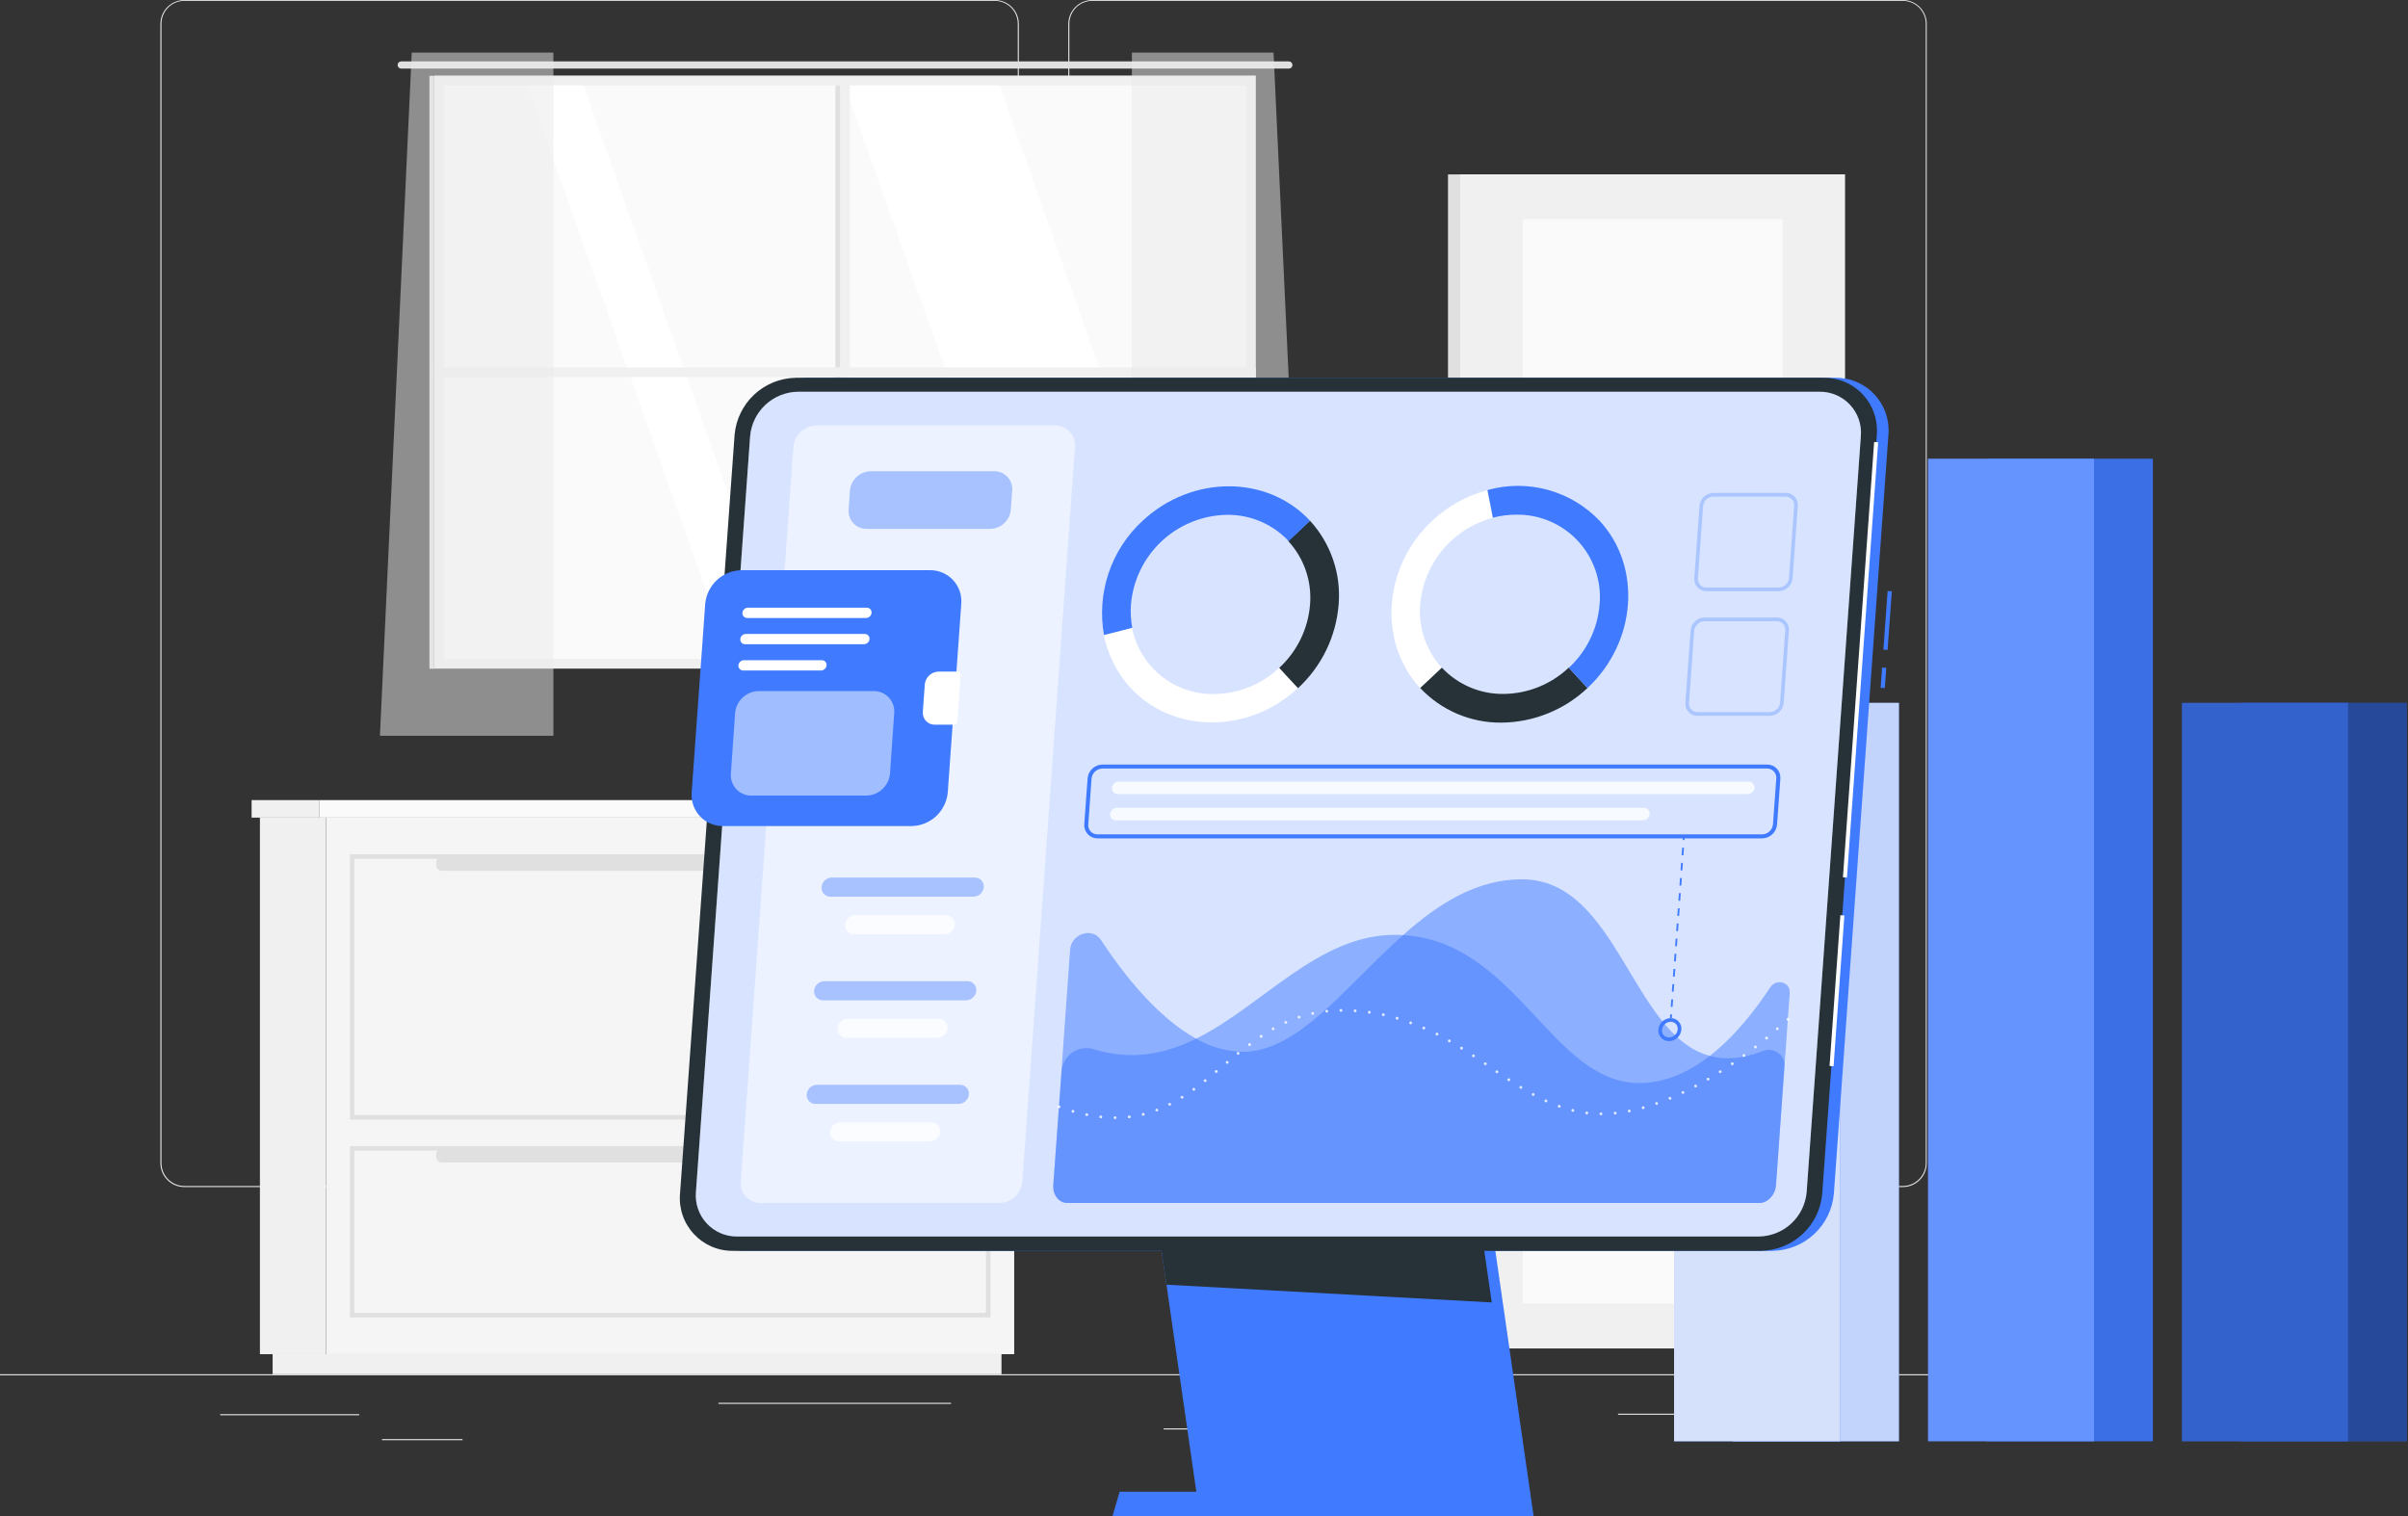 <svg width="397" height="250" viewBox="0 0 397 250" fill="none" xmlns="http://www.w3.org/2000/svg">
<rect x="0" y="0" width="397" height="250" fill="#333333" stroke="none"/>
<path d="M346.03 226.577H0V226.75H346.03V226.577Z" fill="#EBEBEB"/>
<path d="M59.226 233.166H36.305V233.339H59.226V233.166Z" fill="#EBEBEB"/>
<path d="M156.792 231.291H118.438V231.464H156.792V231.291Z" fill="#EBEBEB"/>
<path d="M76.259 237.277H62.978V237.45H76.259V237.277Z" fill="#EBEBEB"/>
<path d="M296.652 233.083H266.762V233.256H296.652V233.083Z" fill="#EBEBEB"/>
<path d="M307.197 233.083H302.816V233.256H307.197V233.083Z" fill="#EBEBEB"/>
<path d="M224.262 235.511H191.846V235.684H224.262V235.511Z" fill="#EBEBEB"/>
<path d="M164.02 195.715H30.39C29.343 195.713 28.34 195.296 27.6 194.555C26.861 193.814 26.445 192.81 26.445 191.763V3.917C26.454 2.876 26.874 1.881 27.612 1.148C28.351 0.414 29.349 0.002 30.39 0H164.02C165.068 0 166.073 0.416 166.814 1.157C167.555 1.899 167.972 2.904 167.972 3.952V191.763C167.972 192.811 167.555 193.816 166.814 194.557C166.073 195.298 165.068 195.715 164.02 195.715ZM30.39 0.138C29.389 0.14 28.43 0.539 27.723 1.248C27.015 1.956 26.618 2.916 26.618 3.917V191.763C26.618 192.764 27.015 193.724 27.723 194.433C28.43 195.141 29.389 195.54 30.39 195.542H164.02C165.022 195.54 165.982 195.141 166.69 194.433C167.398 193.725 167.797 192.765 167.799 191.763V3.917C167.797 2.915 167.398 1.955 166.69 1.247C165.982 0.539 165.022 0.14 164.02 0.138H30.39Z" fill="#EBEBEB"/>
<path d="M313.718 195.715H180.081C179.033 195.713 178.029 195.296 177.288 194.555C176.548 193.815 176.131 192.811 176.129 191.763V3.917C176.14 2.876 176.561 1.88 177.3 1.147C178.04 0.414 179.039 0.002 180.081 0H313.718C314.757 0.004 315.754 0.417 316.491 1.15C317.228 1.883 317.646 2.877 317.655 3.917V191.763C317.655 192.809 317.241 193.812 316.503 194.552C315.765 195.293 314.763 195.711 313.718 195.715ZM180.081 0.138C179.079 0.14 178.119 0.539 177.411 1.247C176.702 1.955 176.304 2.915 176.302 3.917V191.763C176.304 192.765 176.702 193.725 177.411 194.433C178.119 195.141 179.079 195.54 180.081 195.542H313.718C314.719 195.54 315.679 195.141 316.387 194.433C317.096 193.725 317.494 192.765 317.496 191.763V3.917C317.494 2.915 317.096 1.955 316.387 1.247C315.679 0.539 314.719 0.14 313.718 0.138H180.081Z" fill="#EBEBEB"/>
<path d="M206.123 13.42H72.514V109.333H206.123V13.42Z" fill="#FAFAFA"/>
<path d="M198.518 109.34L164.538 13.42H139.035L173.015 109.34H198.518Z" fill="white"/>
<path d="M129.94 109.34L95.96 13.42H86.658L120.638 109.34H129.94Z" fill="white"/>
<path d="M66.146 10.125H212.496C212.574 10.125 212.651 10.14 212.723 10.17C212.795 10.2 212.86 10.244 212.914 10.3C212.969 10.355 213.012 10.421 213.042 10.493C213.071 10.565 213.085 10.642 213.084 10.72C213.084 10.876 213.022 11.026 212.912 11.136C212.802 11.246 212.652 11.308 212.496 11.308H66.146C65.989 11.308 65.839 11.247 65.728 11.137C65.616 11.026 65.553 10.877 65.551 10.72C65.551 10.562 65.614 10.411 65.725 10.299C65.837 10.188 65.988 10.125 66.146 10.125Z" fill="#E0E0E0"/>
<path d="M140.116 13.219H138.531V109.547H140.116V13.219Z" fill="#F0F0F0"/>
<path d="M138.521 13.219H137.732V109.547H138.521V13.219Z" fill="#E0E0E0"/>
<path d="M71.594 60.583V62.168L207.051 62.168V60.583L71.594 60.583Z" fill="#F0F0F0"/>
<path d="M71.594 108.653V12.457H207.044V108.653V110.238H71.594V108.653ZM205.466 108.653V14.083H73.179V108.653H205.466Z" fill="#F0F0F0"/>
<path d="M71.588 12.499H70.799V110.26H71.588V12.499Z" fill="#E0E0E0"/>
<path opacity="0.5" d="M91.235 8.672V121.312H62.639L67.885 8.672H91.235Z" fill="#EBEBEB"/>
<path opacity="0.5" d="M186.615 8.672V121.312H215.211L209.965 8.672H186.615Z" fill="#EBEBEB"/>
<path d="M53.76 134.804H42.853V223.27H53.76V134.804Z" fill="#F0F0F0"/>
<path d="M165.112 223.27H44.949V226.578H165.112V223.27Z" fill="#F0F0F0"/>
<path d="M53.766 223.27H167.209V134.803H53.766L53.766 223.27Z" fill="#F5F5F5"/>
<path d="M52.632 131.918H41.482V134.804H52.632V131.918Z" fill="#F0F0F0"/>
<path d="M52.624 134.804H168.572V131.918H52.624V134.804Z" fill="#FAFAFA"/>
<path d="M163.285 184.591H57.684V140.859H163.285V184.591ZM58.417 183.857H162.552V141.593H58.417V183.857Z" fill="#E0E0E0"/>
<path d="M163.285 217.207H57.684V188.964H163.285V217.207ZM58.417 216.473H162.552V189.697H58.417V216.473Z" fill="#E0E0E0"/>
<path d="M148.087 141.226H72.881C72.346 141.226 71.912 141.659 71.912 142.194V142.603C71.912 143.138 72.346 143.572 72.881 143.572H148.087C148.622 143.572 149.056 143.138 149.056 142.603V142.194C149.056 141.659 148.622 141.226 148.087 141.226Z" fill="#E0E0E0"/>
<path d="M148.087 189.33H72.881C72.346 189.33 71.912 189.764 71.912 190.299V190.707C71.912 191.242 72.346 191.676 72.881 191.676H148.087C148.622 191.676 149.056 191.242 149.056 190.707V190.299C149.056 189.764 148.622 189.33 148.087 189.33Z" fill="#E0E0E0"/>
<path d="M240.741 222.327H304.189V28.744H240.741L240.741 222.327Z" fill="#F0F0F0"/>
<path d="M240.74 28.755H238.727V222.338H240.74V28.755Z" fill="#E0E0E0"/>
<path d="M251.037 214.944H293.896V36.13H251.037L251.037 214.944Z" fill="#FAFAFA"/>
<path d="M313.071 115.881H285.707V237.636H313.071V115.881Z" fill="#407BFF"/>
<path opacity="0.7" d="M313.071 115.881H285.707V237.636H313.071V115.881Z" fill="#FAFAFA"/>
<path d="M354.934 75.636H327.57V237.631H354.934V75.636Z" fill="#407BFF"/>
<path opacity="0.1" d="M354.934 75.636H327.57V237.631H354.934V75.636Z" fill="black"/>
<path d="M396.803 115.881H369.439V237.636H396.803V115.881Z" fill="#407BFF"/>
<path opacity="0.4" d="M396.803 115.881H369.439V237.636H396.803V115.881Z" fill="black"/>
<path d="M303.364 115.881H276V237.636H303.364V115.881Z" fill="#407BFF"/>
<path opacity="0.8" d="M303.364 115.881H276V237.636H303.364V115.881Z" fill="#FAFAFA"/>
<path d="M345.233 75.636H317.869V237.631H345.233V75.636Z" fill="#407BFF"/>
<path opacity="0.2" d="M345.233 75.636H317.869V237.631H345.233V75.636Z" fill="#FAFAFA"/>
<path d="M387.096 115.881H359.732V237.636H387.096V115.881Z" fill="#407BFF"/>
<path opacity="0.2" d="M387.096 115.881H359.732V237.636H387.096V115.881Z" fill="black"/>
<path d="M310.296 110.065L310.055 113.399L310.745 113.449L310.986 110.115L310.296 110.065Z" fill="#407BFF"/>
<path d="M311.21 97.442L310.51 107.112L311.2 107.162L311.9 97.492L311.21 97.442Z" fill="#407BFF"/>
<path d="M292.274 206.234H122.768C121.557 206.249 120.357 206.009 119.244 205.532C118.132 205.054 117.132 204.35 116.308 203.462C115.484 202.575 114.855 201.526 114.461 200.381C114.067 199.236 113.917 198.022 114.02 196.816L123.017 71.691C123.24 69.157 124.391 66.796 126.25 65.06C128.109 63.324 130.543 62.336 133.086 62.286H302.593C303.803 62.271 305.003 62.509 306.115 62.986C307.228 63.462 308.228 64.167 309.052 65.053C309.876 65.94 310.506 66.989 310.9 68.133C311.294 69.278 311.444 70.492 311.34 71.698L302.344 196.822C302.122 199.357 300.971 201.721 299.112 203.458C297.254 205.196 294.818 206.184 292.274 206.234Z" fill="#407BFF"/>
<path d="M252.846 250.001H197.82L188.014 182.013H243.039L252.846 250.001Z" fill="#407BFF"/>
<path d="M244.107 245.945H184.59L183.406 250.001H242.93L244.107 245.945Z" fill="#407BFF"/>
<path d="M245.939 214.74L192.311 211.813L188.014 182.013H241.219L245.939 214.74Z" fill="#263238"/>
<path d="M290.362 206.234H120.849C119.636 206.248 118.435 206.007 117.321 205.528C116.208 205.048 115.207 204.34 114.384 203.45C113.561 202.56 112.934 201.507 112.543 200.36C112.152 199.212 112.006 197.995 112.115 196.788L121.112 71.663C121.341 69.137 122.493 66.784 124.348 65.054C126.204 63.324 128.631 62.338 131.167 62.286H300.681C301.89 62.272 303.09 62.511 304.201 62.988C305.313 63.465 306.312 64.169 307.136 65.056C307.959 65.942 308.588 66.991 308.981 68.135C309.375 69.279 309.525 70.493 309.421 71.698L300.425 196.822C300.205 199.357 299.055 201.72 297.198 203.457C295.34 205.195 292.905 206.184 290.362 206.234Z" fill="#263238"/>
<path d="M308.983 72.871L303.838 144.647L304.501 144.695L309.646 72.919L308.983 72.871Z" fill="white"/>
<path d="M303.415 150.897L301.633 175.754L302.296 175.801L304.077 150.944L303.415 150.897Z" fill="white"/>
<path d="M289.975 203.867H121.541C120.599 203.878 119.665 203.691 118.799 203.319C117.934 202.946 117.155 202.397 116.515 201.706C115.874 201.015 115.385 200.198 115.079 199.307C114.773 198.416 114.657 197.47 114.738 196.532L123.672 71.919C123.845 69.943 124.743 68.1 126.193 66.747C127.644 65.394 129.544 64.626 131.527 64.59H299.989C300.93 64.58 301.864 64.767 302.729 65.139C303.594 65.51 304.372 66.059 305.012 66.749C305.653 67.439 306.142 68.256 306.449 69.146C306.755 70.036 306.872 70.981 306.792 71.919L297.857 196.545C297.683 198.525 296.78 200.37 295.324 201.722C293.868 203.075 291.962 203.839 289.975 203.867Z" fill="white"/>
<path opacity="0.2" d="M289.975 203.867H121.541C120.599 203.878 119.665 203.691 118.799 203.319C117.934 202.946 117.155 202.397 116.515 201.706C115.874 201.015 115.385 200.198 115.079 199.307C114.773 198.416 114.657 197.47 114.738 196.532L123.672 71.919C123.845 69.943 124.743 68.1 126.193 66.747C127.644 65.394 129.544 64.626 131.527 64.59H299.989C300.93 64.58 301.864 64.767 302.729 65.139C303.594 65.51 304.372 66.059 305.012 66.749C305.653 67.439 306.142 68.256 306.449 69.146C306.755 70.036 306.872 70.981 306.792 71.919L297.857 196.545C297.683 198.525 296.78 200.37 295.324 201.722C293.868 203.075 291.962 203.839 289.975 203.867Z" fill="#407BFF"/>
<path opacity="0.5" d="M164.752 198.345H125.415C124.96 198.351 124.508 198.261 124.09 198.081C123.671 197.902 123.295 197.637 122.985 197.303C122.676 196.969 122.439 196.574 122.291 196.143C122.144 195.712 122.088 195.255 122.128 194.802L130.806 73.691C130.888 72.735 131.322 71.843 132.024 71.189C132.726 70.534 133.646 70.163 134.605 70.148H173.942C174.398 70.141 174.85 70.23 175.269 70.409C175.688 70.589 176.064 70.854 176.374 71.188C176.684 71.522 176.921 71.918 177.068 72.349C177.215 72.78 177.27 73.237 177.23 73.691L168.551 194.802C168.467 195.757 168.033 196.648 167.331 197.303C166.63 197.957 165.711 198.328 164.752 198.345Z" fill="white"/>
<path opacity="0.4" d="M163.231 87.199H142.871C142.461 87.204 142.055 87.122 141.678 86.961C141.302 86.799 140.963 86.56 140.684 86.26C140.405 85.959 140.192 85.604 140.059 85.216C139.925 84.829 139.874 84.418 139.909 84.009L140.13 80.888C140.206 80.028 140.596 79.226 141.228 78.637C141.859 78.047 142.686 77.713 143.549 77.697H163.917C164.326 77.693 164.733 77.774 165.109 77.936C165.486 78.098 165.825 78.337 166.103 78.637C166.382 78.938 166.595 79.293 166.729 79.681C166.862 80.068 166.913 80.479 166.879 80.888L166.65 84.009C166.583 84.872 166.194 85.678 165.561 86.269C164.928 86.86 164.097 87.192 163.231 87.199Z" fill="#407BFF"/>
<path d="M150.283 136.198H119.202C118.489 136.207 117.782 136.067 117.126 135.787C116.471 135.507 115.88 135.094 115.394 134.572C114.907 134.051 114.535 133.434 114.3 132.761C114.066 132.087 113.975 131.372 114.033 130.662L116.268 99.547C116.406 98.051 117.091 96.659 118.192 95.637C119.293 94.616 120.732 94.036 122.233 94.01H153.321C154.033 94.002 154.74 94.143 155.395 94.423C156.05 94.703 156.639 95.117 157.125 95.638C157.611 96.159 157.982 96.776 158.216 97.449C158.45 98.122 158.541 98.837 158.484 99.547L156.255 130.634C156.125 132.136 155.442 133.537 154.339 134.565C153.236 135.593 151.79 136.175 150.283 136.198Z" fill="#407BFF"/>
<path d="M154.737 110.73C154.163 110.741 153.614 110.964 153.195 111.357C152.776 111.749 152.517 112.282 152.467 112.854L152.142 117.366C152.119 117.638 152.153 117.912 152.242 118.169C152.33 118.427 152.472 118.663 152.658 118.863C152.844 119.062 153.07 119.221 153.32 119.328C153.571 119.435 153.842 119.488 154.114 119.484H157.27C157.412 119.483 157.549 119.428 157.653 119.331C157.757 119.233 157.82 119.1 157.831 118.958L158.384 111.256C158.39 111.188 158.382 111.12 158.359 111.056C158.337 110.992 158.302 110.933 158.256 110.883C158.209 110.834 158.153 110.794 158.091 110.768C158.028 110.741 157.961 110.728 157.893 110.73H154.737Z" fill="white"/>
<path d="M142.746 101.893H123.189C123.079 101.894 122.971 101.873 122.87 101.83C122.77 101.787 122.679 101.723 122.605 101.643C122.531 101.562 122.474 101.467 122.439 101.364C122.403 101.26 122.39 101.151 122.4 101.042C122.419 100.812 122.523 100.597 122.692 100.439C122.861 100.282 123.082 100.193 123.313 100.19H142.905C143.015 100.189 143.123 100.211 143.224 100.254C143.324 100.297 143.415 100.361 143.489 100.441C143.563 100.521 143.62 100.616 143.655 100.72C143.691 100.823 143.704 100.933 143.694 101.042C143.673 101.277 143.564 101.496 143.388 101.654C143.212 101.812 142.983 101.897 142.746 101.893Z" fill="white"/>
<path d="M142.44 106.217H122.841C122.731 106.219 122.623 106.197 122.523 106.154C122.422 106.111 122.332 106.047 122.257 105.967C122.183 105.887 122.126 105.792 122.091 105.688C122.055 105.585 122.042 105.475 122.052 105.366C122.072 105.137 122.177 104.924 122.346 104.768C122.515 104.612 122.736 104.524 122.965 104.522H142.565C142.674 104.519 142.782 104.54 142.882 104.582C142.983 104.625 143.073 104.688 143.148 104.767C143.222 104.847 143.279 104.942 143.315 105.045C143.35 105.148 143.363 105.257 143.354 105.366C143.335 105.596 143.23 105.811 143.062 105.968C142.893 106.126 142.671 106.215 142.44 106.217Z" fill="white"/>
<path d="M135.356 110.55H122.532C122.423 110.551 122.315 110.528 122.215 110.485C122.115 110.441 122.025 110.378 121.951 110.298C121.876 110.218 121.82 110.123 121.784 110.02C121.748 109.917 121.734 109.808 121.743 109.699C121.762 109.469 121.866 109.254 122.035 109.097C122.204 108.939 122.425 108.85 122.656 108.848H135.48C135.589 108.846 135.698 108.868 135.798 108.911C135.899 108.954 135.989 109.018 136.064 109.098C136.138 109.178 136.195 109.273 136.23 109.377C136.265 109.48 136.279 109.59 136.269 109.699C136.249 109.929 136.144 110.142 135.975 110.3C135.807 110.457 135.586 110.546 135.356 110.55Z" fill="white"/>
<path opacity="0.5" d="M142.801 131.173H123.88C123.412 131.179 122.949 131.086 122.519 130.902C122.089 130.717 121.702 130.445 121.384 130.102C121.066 129.759 120.823 129.353 120.672 128.911C120.52 128.468 120.462 127.999 120.503 127.533L121.195 117.574C121.279 116.593 121.724 115.679 122.444 115.007C123.164 114.336 124.107 113.956 125.091 113.941H144.047C144.514 113.935 144.977 114.027 145.406 114.211C145.836 114.396 146.222 114.667 146.54 115.01C146.858 115.352 147.101 115.757 147.253 116.198C147.405 116.64 147.464 117.109 147.424 117.574L146.732 127.533C146.646 128.519 146.196 129.439 145.469 130.112C144.743 130.785 143.791 131.163 142.801 131.173Z" fill="white"/>
<path opacity="0.4" d="M160.497 147.838H136.912C136.709 147.841 136.508 147.801 136.321 147.721C136.134 147.642 135.967 147.524 135.828 147.375C135.69 147.226 135.585 147.05 135.519 146.858C135.453 146.666 135.427 146.463 135.445 146.261C135.482 145.834 135.676 145.437 135.99 145.146C136.303 144.855 136.713 144.69 137.14 144.683H160.726C160.928 144.681 161.129 144.722 161.314 144.802C161.5 144.882 161.667 145 161.805 145.149C161.942 145.297 162.047 145.473 162.113 145.664C162.178 145.856 162.203 146.059 162.186 146.261C162.15 146.686 161.957 147.083 161.645 147.375C161.333 147.666 160.924 147.831 160.497 147.838Z" fill="#407BFF"/>
<path opacity="0.8" d="M155.714 154.033H140.779C140.576 154.036 140.375 153.996 140.188 153.916C140.002 153.836 139.834 153.718 139.696 153.569C139.557 153.421 139.452 153.245 139.386 153.053C139.32 152.861 139.295 152.657 139.312 152.455C139.348 152.03 139.541 151.633 139.853 151.341C140.165 151.049 140.574 150.884 141.001 150.877H155.97C156.173 150.874 156.374 150.914 156.56 150.994C156.746 151.074 156.914 151.192 157.051 151.341C157.189 151.49 157.294 151.666 157.359 151.858C157.424 152.05 157.449 152.253 157.43 152.455C157.394 152.885 157.197 153.286 156.879 153.578C156.562 153.87 156.146 154.033 155.714 154.033Z" fill="white"/>
<path opacity="0.4" d="M159.272 164.925H135.687C135.484 164.927 135.283 164.886 135.097 164.806C134.911 164.726 134.744 164.608 134.606 164.46C134.468 164.311 134.362 164.136 134.296 163.944C134.229 163.753 134.203 163.549 134.22 163.347C134.257 162.921 134.451 162.524 134.764 162.233C135.078 161.942 135.487 161.776 135.915 161.77H159.501C159.703 161.768 159.903 161.808 160.089 161.889C160.275 161.969 160.442 162.087 160.58 162.236C160.717 162.384 160.822 162.56 160.888 162.751C160.953 162.943 160.978 163.146 160.961 163.347C160.925 163.773 160.732 164.17 160.42 164.461C160.108 164.753 159.699 164.918 159.272 164.925Z" fill="#407BFF"/>
<path opacity="0.8" d="M154.519 171.113H139.557C139.354 171.117 139.153 171.078 138.966 170.998C138.78 170.919 138.612 170.802 138.473 170.654C138.335 170.506 138.229 170.33 138.163 170.139C138.097 169.947 138.072 169.744 138.089 169.542C138.126 169.113 138.321 168.713 138.638 168.421C138.954 168.129 139.368 167.966 139.799 167.964H154.747C154.95 167.961 155.152 168.001 155.338 168.081C155.525 168.161 155.693 168.279 155.831 168.428C155.969 168.576 156.075 168.752 156.141 168.944C156.207 169.136 156.232 169.34 156.214 169.542C156.177 169.967 155.982 170.364 155.669 170.654C155.356 170.944 154.946 171.108 154.519 171.113Z" fill="white"/>
<path opacity="0.4" d="M158.046 182.011H134.46C134.258 182.013 134.057 181.972 133.871 181.892C133.685 181.812 133.517 181.694 133.379 181.546C133.241 181.397 133.136 181.222 133.069 181.03C133.003 180.839 132.977 180.636 132.993 180.434C133.029 180.007 133.223 179.609 133.536 179.317C133.85 179.026 134.26 178.861 134.689 178.856H158.274C158.477 178.853 158.678 178.893 158.864 178.973C159.05 179.052 159.218 179.171 159.355 179.319C159.493 179.468 159.598 179.644 159.663 179.836C159.729 180.028 159.753 180.232 159.734 180.434C159.698 180.859 159.506 181.256 159.194 181.547C158.882 181.839 158.473 182.004 158.046 182.011Z" fill="#407BFF"/>
<path opacity="0.8" d="M153.294 188.2H138.332C138.129 188.202 137.928 188.163 137.741 188.083C137.554 188.003 137.387 187.885 137.248 187.736C137.11 187.588 137.005 187.412 136.939 187.22C136.872 187.028 136.847 186.824 136.865 186.622C136.902 186.197 137.095 185.801 137.407 185.51C137.719 185.218 138.127 185.053 138.553 185.044H153.523C153.725 185.042 153.926 185.083 154.112 185.163C154.298 185.243 154.466 185.361 154.604 185.51C154.742 185.658 154.847 185.834 154.914 186.025C154.98 186.217 155.006 186.42 154.99 186.622C154.954 187.049 154.76 187.446 154.447 187.738C154.133 188.03 153.722 188.194 153.294 188.2Z" fill="white"/>
<path opacity="0.5" d="M291.83 162.821C292.854 161.257 295.2 161.915 295.069 163.721L292.799 195.389C292.681 197.016 291.449 198.345 290.03 198.345H175.972C174.588 198.345 173.536 197.016 173.654 195.389L175.038 176.572C175.084 175.974 175.262 175.393 175.558 174.871C175.855 174.35 176.263 173.9 176.753 173.554C177.244 173.208 177.805 172.975 178.396 172.871C178.987 172.767 179.594 172.795 180.173 172.953C186.602 174.953 192.111 173.776 197.232 171.237C208.18 165.804 217.343 154.136 229.932 154.136C230.416 154.136 230.894 154.136 231.358 154.177C250.085 155.305 255.787 178.572 270.293 178.572C274.584 178.572 278.494 176.718 281.906 174.081C286.044 170.849 289.456 166.441 291.83 162.821Z" fill="#407BFF"/>
<path opacity="0.5" d="M294.197 175.867L292.813 195.39C292.695 197.017 291.463 198.345 290.044 198.345H175.972C174.588 198.345 173.536 197.017 173.654 195.39L176.422 156.593C176.609 153.936 180.09 152.815 181.501 154.967C185.142 160.503 190.741 167.694 197.184 171.237C199.525 172.604 202.176 173.354 204.886 173.417C214.104 173.417 221.946 162.49 231.309 154.178C237.046 149.084 243.358 144.974 250.908 144.974C266.666 144.974 268.992 170.58 281.857 174.082C284.335 174.774 287.207 174.615 290.639 173.3C291.045 173.124 291.49 173.057 291.93 173.105C292.369 173.153 292.789 173.314 293.147 173.573C293.506 173.832 293.791 174.179 293.975 174.582C294.159 174.984 294.235 175.427 294.197 175.867Z" fill="#407BFF"/>
<g opacity="0.8">
<path d="M294.756 168.296C294.695 168.294 294.635 168.269 294.59 168.227C294.568 168.206 294.551 168.18 294.542 168.151C294.536 168.121 294.536 168.091 294.542 168.061C294.542 168.03 294.548 167.999 294.559 167.971C294.571 167.942 294.589 167.916 294.611 167.895C294.655 167.851 294.715 167.826 294.777 167.826C294.839 167.826 294.899 167.851 294.943 167.895C294.966 167.916 294.984 167.942 294.996 167.97C295.008 167.999 295.014 168.03 295.012 168.061C295.016 168.091 295.016 168.121 295.012 168.151C294.998 168.179 294.979 168.205 294.957 168.227C294.931 168.253 294.9 168.273 294.865 168.285C294.83 168.297 294.793 168.301 294.756 168.296Z" fill="white"/>
<path d="M183.84 184.511C183.777 184.511 183.717 184.486 183.673 184.442C183.629 184.398 183.604 184.338 183.604 184.276C183.606 184.215 183.632 184.157 183.676 184.114C183.72 184.071 183.778 184.048 183.84 184.048C183.902 184.048 183.962 184.072 184.006 184.116C184.05 184.161 184.075 184.22 184.075 184.283C184.075 184.346 184.05 184.407 184.006 184.452C183.963 184.497 183.903 184.523 183.84 184.525V184.511ZM181.466 184.38C181.435 184.378 181.404 184.37 181.376 184.356C181.348 184.342 181.323 184.322 181.303 184.298C181.283 184.274 181.268 184.246 181.259 184.216C181.25 184.186 181.247 184.155 181.251 184.124C181.255 184.093 181.264 184.063 181.279 184.035C181.295 184.008 181.315 183.984 181.339 183.965C181.364 183.946 181.392 183.931 181.422 183.923C181.452 183.915 181.483 183.912 181.514 183.916C181.576 183.923 181.632 183.954 181.67 184.002C181.709 184.05 181.728 184.111 181.722 184.172C181.715 184.23 181.688 184.284 181.644 184.324C181.601 184.363 181.545 184.385 181.487 184.387L181.466 184.38ZM185.943 184.172C185.94 184.141 185.942 184.11 185.95 184.08C185.959 184.05 185.973 184.022 185.992 183.997C186.012 183.973 186.036 183.952 186.063 183.937C186.09 183.922 186.12 183.913 186.151 183.909C186.182 183.905 186.213 183.908 186.243 183.916C186.273 183.924 186.302 183.939 186.326 183.958C186.35 183.977 186.371 184.001 186.386 184.029C186.401 184.056 186.411 184.086 186.414 184.117C186.418 184.148 186.416 184.179 186.407 184.209C186.399 184.239 186.385 184.267 186.365 184.292C186.346 184.316 186.322 184.337 186.295 184.352C186.267 184.367 186.237 184.376 186.206 184.38C186.176 184.384 186.144 184.381 186.114 184.373C186.084 184.365 186.056 184.35 186.032 184.331C186.007 184.312 185.987 184.288 185.972 184.26C185.956 184.233 185.947 184.203 185.943 184.172ZM179.127 184.02C179.065 184.005 179.012 183.967 178.977 183.915C178.943 183.862 178.929 183.798 178.94 183.736C178.955 183.675 178.992 183.622 179.045 183.587C179.098 183.552 179.161 183.539 179.224 183.549C179.285 183.564 179.338 183.602 179.373 183.654C179.408 183.707 179.421 183.771 179.41 183.833C179.398 183.886 179.368 183.933 179.325 183.967C179.283 184.001 179.23 184.02 179.175 184.02H179.127ZM188.255 183.785C188.247 183.754 188.245 183.722 188.249 183.691C188.253 183.66 188.264 183.63 188.28 183.603C188.296 183.575 188.317 183.552 188.343 183.533C188.368 183.515 188.397 183.501 188.428 183.494C188.488 183.481 188.551 183.492 188.604 183.524C188.657 183.556 188.695 183.607 188.712 183.667C188.727 183.728 188.717 183.793 188.684 183.847C188.652 183.902 188.6 183.941 188.539 183.958H188.483C188.429 183.962 188.375 183.948 188.33 183.916C188.286 183.884 188.254 183.838 188.241 183.785H188.255ZM263.946 183.881C263.883 183.881 263.823 183.857 263.779 183.813C263.735 183.768 263.71 183.709 263.71 183.646C263.71 183.584 263.735 183.524 263.779 183.48C263.823 183.436 263.883 183.411 263.946 183.411C264.008 183.411 264.068 183.436 264.112 183.48C264.156 183.524 264.181 183.584 264.181 183.646C264.181 183.709 264.156 183.768 264.112 183.813C264.068 183.857 264.008 183.881 263.946 183.881ZM266.056 183.549C266.053 183.519 266.055 183.488 266.063 183.458C266.072 183.429 266.086 183.401 266.106 183.377C266.125 183.353 266.149 183.333 266.176 183.319C266.204 183.305 266.233 183.296 266.264 183.293C266.295 183.288 266.327 183.29 266.357 183.298C266.388 183.306 266.416 183.32 266.441 183.34C266.466 183.359 266.486 183.383 266.501 183.411C266.516 183.439 266.525 183.469 266.527 183.501C266.533 183.564 266.514 183.627 266.474 183.676C266.433 183.725 266.376 183.757 266.313 183.764C266.25 183.768 266.189 183.748 266.142 183.708C266.094 183.668 266.063 183.611 266.056 183.549ZM261.579 183.736C261.548 183.733 261.518 183.723 261.491 183.708C261.464 183.693 261.441 183.672 261.422 183.648C261.403 183.623 261.39 183.595 261.382 183.565C261.375 183.535 261.373 183.504 261.378 183.473C261.382 183.442 261.391 183.412 261.406 183.385C261.421 183.358 261.442 183.334 261.466 183.314C261.491 183.295 261.519 183.281 261.549 183.272C261.579 183.264 261.61 183.262 261.641 183.266C261.703 183.274 261.759 183.306 261.798 183.355C261.836 183.404 261.855 183.466 261.849 183.529C261.842 183.587 261.815 183.64 261.771 183.68C261.728 183.719 261.672 183.742 261.613 183.743L261.579 183.736ZM176.829 183.452C176.799 183.444 176.771 183.431 176.746 183.412C176.721 183.393 176.701 183.369 176.685 183.342C176.67 183.315 176.66 183.285 176.656 183.254C176.652 183.223 176.655 183.192 176.663 183.162C176.682 183.101 176.724 183.051 176.779 183.02C176.834 182.989 176.899 182.98 176.961 182.996C177.021 183.015 177.071 183.057 177.1 183.112C177.13 183.168 177.137 183.233 177.12 183.293C177.106 183.343 177.076 183.386 177.034 183.416C176.993 183.446 176.943 183.461 176.891 183.459H176.829V183.452ZM268.382 183.224C268.375 183.194 268.374 183.162 268.38 183.131C268.386 183.1 268.398 183.071 268.415 183.045C268.433 183.019 268.455 182.997 268.482 182.98C268.508 182.963 268.538 182.952 268.569 182.947C268.599 182.941 268.63 182.941 268.661 182.947C268.691 182.954 268.72 182.966 268.746 182.983C268.772 183 268.794 183.023 268.811 183.049C268.828 183.075 268.84 183.104 268.845 183.134C268.851 183.165 268.851 183.196 268.845 183.226C268.839 183.257 268.827 183.286 268.81 183.311C268.792 183.337 268.77 183.359 268.744 183.376C268.718 183.393 268.689 183.405 268.659 183.411H268.617C268.563 183.411 268.51 183.392 268.467 183.358C268.424 183.324 268.394 183.277 268.382 183.224ZM259.253 183.307C259.223 183.302 259.193 183.29 259.167 183.272C259.141 183.254 259.119 183.231 259.103 183.204C259.087 183.177 259.076 183.147 259.072 183.116C259.068 183.085 259.071 183.053 259.08 183.023C259.095 182.963 259.133 182.911 259.187 182.878C259.24 182.846 259.304 182.836 259.364 182.85C259.425 182.865 259.477 182.903 259.509 182.956C259.542 183.01 259.552 183.073 259.537 183.134C259.525 183.185 259.496 183.231 259.454 183.264C259.413 183.296 259.362 183.314 259.309 183.314H259.253V183.307ZM190.497 183.113C190.485 183.084 190.479 183.053 190.48 183.022C190.48 182.99 190.487 182.959 190.5 182.931C190.513 182.902 190.532 182.877 190.555 182.856C190.579 182.835 190.606 182.819 190.636 182.809C190.694 182.786 190.758 182.787 190.815 182.812C190.872 182.836 190.917 182.883 190.94 182.94C190.951 182.969 190.956 183 190.955 183.031C190.955 183.063 190.947 183.093 190.934 183.121C190.922 183.15 190.903 183.175 190.88 183.196C190.858 183.218 190.831 183.234 190.802 183.245C190.774 183.251 190.746 183.251 190.719 183.245C190.673 183.246 190.628 183.234 190.589 183.211C190.55 183.188 190.518 183.154 190.497 183.113ZM270.672 182.705C270.663 182.675 270.66 182.643 270.663 182.611C270.667 182.579 270.676 182.548 270.692 182.521C270.707 182.493 270.728 182.468 270.754 182.449C270.779 182.429 270.808 182.415 270.839 182.407C270.869 182.399 270.9 182.397 270.931 182.401C270.962 182.404 270.992 182.414 271.019 182.43C271.046 182.445 271.069 182.466 271.088 182.491C271.107 182.515 271.121 182.543 271.129 182.573C271.138 182.603 271.14 182.635 271.136 182.666C271.132 182.697 271.122 182.726 271.107 182.754C271.091 182.781 271.071 182.804 271.046 182.823C271.021 182.842 270.993 182.856 270.963 182.864H270.901C270.851 182.865 270.802 182.851 270.761 182.822C270.72 182.793 270.689 182.752 270.672 182.705ZM256.984 182.622C256.925 182.601 256.877 182.559 256.85 182.503C256.822 182.447 256.818 182.383 256.838 182.324C256.86 182.265 256.904 182.217 256.961 182.19C257.018 182.163 257.083 182.159 257.143 182.179C257.202 182.201 257.25 182.245 257.277 182.302C257.304 182.359 257.308 182.424 257.288 182.484C257.27 182.529 257.238 182.568 257.198 182.595C257.157 182.622 257.109 182.636 257.06 182.636C257.034 182.638 257.007 182.634 256.984 182.622ZM192.622 182.179C192.608 182.151 192.599 182.121 192.596 182.09C192.594 182.059 192.598 182.028 192.607 181.998C192.617 181.969 192.632 181.941 192.653 181.918C192.673 181.894 192.698 181.875 192.726 181.861C192.783 181.834 192.848 181.831 192.907 181.852C192.967 181.872 193.016 181.915 193.044 181.971C193.058 181.999 193.067 182.028 193.069 182.059C193.072 182.089 193.068 182.12 193.058 182.149C193.048 182.178 193.033 182.205 193.013 182.228C192.993 182.251 192.968 182.27 192.94 182.283C192.904 182.293 192.866 182.293 192.83 182.283C192.794 182.28 192.759 182.27 192.727 182.252C192.696 182.234 192.67 182.209 192.65 182.179H192.622ZM272.901 182.013C272.89 181.984 272.885 181.954 272.886 181.923C272.887 181.893 272.894 181.863 272.907 181.835C272.92 181.807 272.938 181.782 272.961 181.762C272.984 181.741 273.01 181.725 273.039 181.715C273.098 181.697 273.162 181.702 273.217 181.729C273.272 181.756 273.315 181.803 273.337 181.861C273.357 181.92 273.353 181.986 273.326 182.042C273.299 182.099 273.251 182.143 273.192 182.165H273.115C273.072 182.16 273.031 182.143 272.997 182.116C272.963 182.09 272.937 182.054 272.922 182.013H272.901ZM254.776 181.722C254.748 181.71 254.722 181.691 254.701 181.669C254.68 181.646 254.663 181.62 254.653 181.591C254.642 181.562 254.636 181.531 254.637 181.5C254.638 181.469 254.645 181.439 254.658 181.411C254.685 181.355 254.733 181.312 254.791 181.29C254.848 181.268 254.913 181.269 254.97 181.293C254.999 181.306 255.025 181.324 255.047 181.347C255.068 181.37 255.085 181.398 255.096 181.427C255.107 181.457 255.112 181.489 255.111 181.52C255.109 181.552 255.101 181.583 255.087 181.612C255.068 181.652 255.038 181.687 255 181.711C254.962 181.736 254.918 181.749 254.873 181.75C254.845 181.747 254.819 181.738 254.797 181.722H254.776ZM275.095 181.182C275.083 181.154 275.076 181.123 275.076 181.092C275.076 181.061 275.083 181.03 275.095 181.002C275.107 180.973 275.125 180.948 275.148 180.926C275.17 180.905 275.197 180.889 275.226 180.878C275.254 180.864 275.285 180.857 275.316 180.856C275.347 180.855 275.378 180.861 275.406 180.872C275.435 180.884 275.461 180.902 275.482 180.924C275.504 180.947 275.52 180.973 275.531 181.003C275.543 181.031 275.55 181.062 275.551 181.093C275.551 181.124 275.545 181.155 275.534 181.184C275.522 181.213 275.505 181.24 275.483 181.262C275.461 181.284 275.435 181.302 275.406 181.314C275.377 181.321 275.346 181.321 275.316 181.314C275.274 181.311 275.234 181.298 275.198 181.275C275.163 181.252 275.135 181.22 275.116 181.182H275.095ZM194.677 181.044C194.644 180.99 194.633 180.924 194.647 180.862C194.661 180.8 194.7 180.746 194.753 180.712C194.78 180.695 194.809 180.684 194.84 180.679C194.87 180.674 194.902 180.675 194.932 180.682C194.962 180.689 194.991 180.702 195.016 180.72C195.041 180.739 195.062 180.762 195.079 180.788C195.095 180.814 195.106 180.844 195.111 180.874C195.116 180.905 195.115 180.936 195.108 180.966C195.101 180.997 195.088 181.025 195.07 181.05C195.052 181.076 195.029 181.097 195.003 181.113C194.967 181.14 194.923 181.155 194.878 181.155C194.842 181.151 194.807 181.139 194.776 181.119C194.745 181.1 194.718 181.075 194.698 181.044H194.677ZM252.665 180.663C252.61 180.633 252.568 180.581 252.55 180.521C252.532 180.46 252.539 180.394 252.568 180.338C252.6 180.284 252.652 180.244 252.713 180.227C252.773 180.21 252.838 180.218 252.893 180.248C252.947 180.279 252.987 180.329 253.004 180.389C253.021 180.448 253.013 180.512 252.983 180.567C252.963 180.604 252.933 180.635 252.896 180.657C252.86 180.678 252.818 180.69 252.776 180.691C252.745 180.686 252.714 180.677 252.686 180.663H252.665ZM277.247 180.234C277.221 180.178 277.218 180.114 277.239 180.056C277.259 179.998 277.302 179.95 277.358 179.923C277.415 179.896 277.48 179.893 277.539 179.914C277.599 179.934 277.648 179.977 277.676 180.034C277.689 180.062 277.696 180.092 277.697 180.123C277.698 180.154 277.693 180.185 277.682 180.214C277.671 180.243 277.654 180.269 277.633 180.292C277.612 180.314 277.587 180.332 277.559 180.345H277.455C277.417 180.343 277.38 180.332 277.348 180.313C277.315 180.293 277.288 180.266 277.268 180.234H277.247ZM196.629 179.743C196.593 179.691 196.579 179.628 196.589 179.566C196.6 179.504 196.634 179.448 196.684 179.411C196.735 179.374 196.798 179.359 196.86 179.368C196.922 179.377 196.978 179.41 197.016 179.459C197.052 179.511 197.066 179.575 197.056 179.637C197.046 179.698 197.012 179.754 196.961 179.791C196.921 179.821 196.873 179.838 196.823 179.84C196.789 179.837 196.756 179.827 196.726 179.81C196.696 179.793 196.67 179.77 196.65 179.743H196.629ZM250.61 179.48C250.583 179.464 250.561 179.444 250.543 179.419C250.524 179.395 250.511 179.367 250.504 179.337C250.497 179.307 250.496 179.276 250.501 179.246C250.506 179.216 250.517 179.187 250.534 179.162C250.548 179.134 250.568 179.11 250.592 179.091C250.616 179.071 250.644 179.057 250.674 179.049C250.704 179.041 250.736 179.04 250.766 179.045C250.797 179.05 250.826 179.062 250.852 179.079C250.879 179.094 250.903 179.115 250.921 179.14C250.94 179.165 250.954 179.194 250.962 179.224C250.969 179.254 250.971 179.286 250.966 179.317C250.962 179.347 250.951 179.377 250.935 179.404C250.914 179.439 250.885 179.468 250.85 179.488C250.815 179.509 250.775 179.52 250.734 179.521C250.702 179.514 250.671 179.5 250.644 179.48H250.61ZM279.337 179.182C279.308 179.127 279.301 179.063 279.32 179.003C279.338 178.943 279.379 178.893 279.434 178.864C279.489 178.836 279.553 178.831 279.612 178.849C279.672 178.867 279.722 178.907 279.752 178.961C279.782 179.017 279.789 179.083 279.77 179.143C279.752 179.204 279.711 179.255 279.655 179.286C279.619 179.293 279.581 179.293 279.545 179.286C279.51 179.283 279.476 179.272 279.447 179.254C279.417 179.236 279.391 179.211 279.372 179.182H279.337ZM198.497 178.324C198.478 178.3 198.463 178.273 198.454 178.243C198.445 178.213 198.442 178.182 198.446 178.151C198.449 178.12 198.458 178.09 198.473 178.063C198.488 178.036 198.508 178.012 198.532 177.992C198.581 177.954 198.643 177.937 198.705 177.943C198.767 177.949 198.824 177.979 198.864 178.027C198.907 178.073 198.931 178.133 198.931 178.196C198.931 178.259 198.907 178.32 198.864 178.366C198.82 178.398 198.767 178.415 198.712 178.414C198.677 178.416 198.642 178.408 198.61 178.392C198.579 178.377 198.552 178.353 198.532 178.324H198.497ZM248.617 178.22C248.564 178.186 248.528 178.133 248.515 178.072C248.502 178.011 248.513 177.947 248.547 177.895C248.583 177.842 248.637 177.806 248.699 177.793C248.761 177.78 248.826 177.792 248.88 177.826C248.93 177.861 248.966 177.914 248.979 177.975C248.992 178.035 248.981 178.098 248.949 178.151C248.927 178.185 248.898 178.213 248.863 178.233C248.828 178.252 248.788 178.262 248.748 178.262C248.713 178.254 248.681 178.24 248.651 178.22H248.617ZM281.393 178.047C281.376 178.021 281.366 177.991 281.361 177.96C281.356 177.929 281.358 177.898 281.366 177.867C281.374 177.837 281.387 177.809 281.406 177.784C281.425 177.759 281.449 177.738 281.476 177.722C281.53 177.691 281.594 177.683 281.655 177.698C281.716 177.714 281.768 177.752 281.801 177.805C281.832 177.86 281.84 177.924 281.825 177.985C281.809 178.045 281.771 178.097 281.718 178.13C281.679 178.151 281.637 178.163 281.593 178.165C281.559 178.159 281.526 178.145 281.497 178.125C281.468 178.105 281.444 178.078 281.427 178.047H281.393ZM246.658 176.912C246.606 176.876 246.571 176.821 246.559 176.759C246.548 176.697 246.561 176.633 246.596 176.58C246.633 176.53 246.688 176.496 246.75 176.484C246.811 176.473 246.875 176.485 246.928 176.518C246.978 176.555 247.012 176.61 247.024 176.672C247.036 176.733 247.023 176.797 246.99 176.85C246.968 176.882 246.938 176.909 246.903 176.927C246.868 176.945 246.829 176.954 246.789 176.954C246.755 176.947 246.721 176.933 246.693 176.912H246.658ZM283.4 176.829C283.368 176.775 283.358 176.71 283.372 176.648C283.386 176.587 283.423 176.533 283.476 176.497C283.502 176.481 283.531 176.47 283.562 176.465C283.593 176.459 283.624 176.46 283.654 176.468C283.684 176.475 283.713 176.488 283.738 176.506C283.763 176.524 283.785 176.547 283.801 176.573C283.817 176.6 283.828 176.629 283.834 176.66C283.839 176.69 283.838 176.722 283.831 176.752C283.823 176.782 283.81 176.811 283.792 176.836C283.774 176.861 283.751 176.882 283.725 176.899C283.689 176.926 283.645 176.941 283.6 176.94C283.566 176.934 283.534 176.921 283.506 176.902C283.477 176.883 283.453 176.858 283.434 176.829H283.4ZM200.352 176.829C200.31 176.784 200.286 176.725 200.286 176.663C200.286 176.602 200.31 176.542 200.352 176.497C200.398 176.454 200.459 176.431 200.522 176.431C200.585 176.431 200.645 176.454 200.691 176.497C200.735 176.541 200.76 176.601 200.76 176.663C200.76 176.726 200.735 176.785 200.691 176.829C200.671 176.848 200.647 176.863 200.621 176.873C200.595 176.882 200.567 176.886 200.539 176.885C200.507 176.891 200.473 176.89 200.441 176.883C200.409 176.876 200.379 176.862 200.352 176.843V176.829ZM285.406 175.528C285.371 175.477 285.357 175.413 285.367 175.351C285.377 175.289 285.411 175.233 285.462 175.196C285.488 175.178 285.517 175.165 285.548 175.158C285.578 175.152 285.61 175.151 285.641 175.157C285.672 175.163 285.702 175.175 285.728 175.192C285.754 175.21 285.777 175.232 285.794 175.258C285.829 175.31 285.841 175.373 285.83 175.434C285.818 175.495 285.783 175.549 285.732 175.584C285.693 175.61 285.647 175.624 285.6 175.625C285.564 175.627 285.527 175.621 285.494 175.607C285.46 175.592 285.43 175.57 285.406 175.542V175.528ZM244.748 175.584C244.722 175.567 244.699 175.545 244.682 175.519C244.665 175.494 244.653 175.465 244.647 175.434C244.641 175.404 244.642 175.373 244.648 175.342C244.655 175.312 244.668 175.284 244.686 175.258C244.72 175.206 244.773 175.169 244.834 175.156C244.895 175.144 244.959 175.155 245.011 175.189C245.037 175.207 245.06 175.229 245.077 175.255C245.095 175.282 245.107 175.311 245.112 175.342C245.118 175.373 245.118 175.405 245.111 175.436C245.104 175.467 245.091 175.496 245.073 175.521C245.053 175.554 245.024 175.581 244.99 175.599C244.956 175.617 244.918 175.626 244.879 175.625C244.834 175.629 244.788 175.619 244.748 175.598V175.584ZM202.158 175.321C202.136 175.299 202.118 175.274 202.106 175.245C202.093 175.216 202.087 175.186 202.087 175.155C202.087 175.123 202.093 175.093 202.106 175.064C202.118 175.036 202.136 175.01 202.158 174.989C202.203 174.946 202.263 174.923 202.325 174.923C202.386 174.923 202.446 174.946 202.491 174.989C202.535 175.033 202.559 175.092 202.559 175.155C202.559 175.217 202.535 175.277 202.491 175.321C202.449 175.358 202.394 175.377 202.338 175.376C202.307 175.382 202.275 175.382 202.244 175.375C202.213 175.368 202.184 175.354 202.158 175.335V175.321ZM242.796 174.283C242.77 174.266 242.747 174.245 242.729 174.22C242.711 174.194 242.698 174.165 242.691 174.135C242.685 174.104 242.685 174.073 242.691 174.042C242.697 174.012 242.709 173.983 242.727 173.957C242.743 173.931 242.765 173.908 242.79 173.89C242.816 173.872 242.844 173.859 242.875 173.852C242.905 173.846 242.937 173.846 242.967 173.852C242.998 173.858 243.027 173.87 243.052 173.888C243.105 173.922 243.141 173.975 243.154 174.036C243.167 174.097 243.155 174.161 243.122 174.213C243.101 174.246 243.072 174.273 243.038 174.291C243.004 174.309 242.966 174.318 242.928 174.317C242.883 174.324 242.837 174.317 242.796 174.296V174.283ZM287.33 174.172C287.312 174.148 287.298 174.12 287.29 174.09C287.283 174.06 287.281 174.029 287.286 173.999C287.29 173.969 287.301 173.939 287.317 173.913C287.333 173.887 287.354 173.864 287.379 173.847C287.43 173.81 287.493 173.795 287.555 173.804C287.617 173.813 287.673 173.846 287.711 173.895C287.747 173.947 287.761 174.01 287.751 174.072C287.74 174.134 287.706 174.19 287.656 174.227C287.615 174.254 287.567 174.269 287.517 174.269C287.482 174.272 287.446 174.265 287.413 174.251C287.381 174.236 287.352 174.214 287.33 174.186V174.172ZM203.965 173.819C203.921 173.775 203.896 173.715 203.896 173.653C203.896 173.591 203.921 173.531 203.965 173.487C204.014 173.449 204.076 173.431 204.138 173.438C204.2 173.444 204.257 173.474 204.297 173.521C204.317 173.545 204.331 173.573 204.34 173.603C204.349 173.633 204.352 173.664 204.349 173.695C204.346 173.726 204.336 173.755 204.321 173.783C204.307 173.81 204.287 173.834 204.262 173.854C204.242 173.872 204.218 173.887 204.192 173.897C204.166 173.906 204.138 173.91 204.11 173.909C204.054 173.902 204.002 173.875 203.965 173.833V173.819ZM240.838 173.016C240.811 173 240.788 172.979 240.77 172.953C240.752 172.928 240.739 172.9 240.732 172.869C240.725 172.839 240.724 172.808 240.729 172.777C240.734 172.747 240.745 172.717 240.762 172.691C240.778 172.664 240.799 172.641 240.824 172.623C240.85 172.605 240.878 172.592 240.908 172.585C240.939 172.578 240.97 172.577 241.001 172.582C241.031 172.587 241.061 172.598 241.087 172.615C241.113 172.631 241.136 172.652 241.154 172.678C241.173 172.703 241.186 172.731 241.193 172.762C241.2 172.792 241.201 172.823 241.196 172.854C241.191 172.884 241.18 172.914 241.163 172.94C241.142 172.975 241.113 173.004 241.078 173.024C241.043 173.045 241.003 173.056 240.962 173.058C240.917 173.058 240.874 173.043 240.838 173.016ZM289.227 172.767C289.207 172.743 289.193 172.714 289.185 172.684C289.176 172.654 289.174 172.623 289.178 172.592C289.182 172.561 289.192 172.531 289.207 172.504C289.223 172.477 289.243 172.454 289.268 172.435C289.293 172.416 289.321 172.401 289.351 172.393C289.381 172.385 289.412 172.382 289.443 172.386C289.474 172.39 289.504 172.4 289.531 172.415C289.558 172.431 289.581 172.452 289.6 172.476C289.636 172.527 289.651 172.589 289.644 172.65C289.636 172.712 289.606 172.768 289.559 172.809C289.52 172.84 289.471 172.858 289.42 172.857C289.382 172.862 289.343 172.858 289.307 172.845C289.271 172.832 289.239 172.81 289.213 172.781L289.227 172.767ZM205.819 172.366C205.783 172.315 205.768 172.252 205.777 172.19C205.786 172.128 205.819 172.072 205.868 172.033C205.919 171.997 205.982 171.982 206.044 171.991C206.106 172 206.162 172.032 206.2 172.082C206.237 172.133 206.252 172.196 206.243 172.258C206.234 172.32 206.201 172.376 206.152 172.414C206.111 172.443 206.063 172.46 206.013 172.462C205.975 172.466 205.935 172.461 205.899 172.446C205.863 172.432 205.831 172.409 205.806 172.379L205.819 172.366ZM238.824 171.819C238.797 171.803 238.773 171.782 238.754 171.757C238.736 171.732 238.722 171.704 238.714 171.674C238.706 171.643 238.705 171.612 238.709 171.581C238.714 171.55 238.725 171.52 238.741 171.494C238.756 171.467 238.776 171.443 238.8 171.425C238.825 171.406 238.853 171.392 238.882 171.384C238.912 171.377 238.943 171.375 238.973 171.379C239.004 171.384 239.033 171.395 239.059 171.411C239.087 171.425 239.111 171.445 239.13 171.469C239.15 171.493 239.164 171.521 239.172 171.55C239.181 171.58 239.183 171.611 239.179 171.642C239.175 171.673 239.165 171.702 239.149 171.729C239.129 171.766 239.098 171.797 239.062 171.819C239.026 171.841 238.984 171.853 238.942 171.853C238.897 171.857 238.852 171.85 238.81 171.833L238.824 171.819ZM291.061 171.3C291.041 171.276 291.026 171.248 291.017 171.218C291.008 171.189 291.006 171.157 291.009 171.127C291.012 171.096 291.021 171.066 291.036 171.038C291.051 171.011 291.071 170.987 291.095 170.968C291.119 170.948 291.147 170.933 291.177 170.924C291.206 170.915 291.238 170.913 291.269 170.916C291.299 170.919 291.329 170.928 291.357 170.943C291.384 170.958 291.408 170.978 291.427 171.002C291.47 171.047 291.493 171.107 291.493 171.168C291.493 171.23 291.47 171.289 291.427 171.334C291.383 171.368 291.33 171.387 291.275 171.39C291.234 171.399 291.191 171.397 291.15 171.383C291.11 171.37 291.074 171.346 291.047 171.314L291.061 171.3ZM207.73 170.995C207.711 170.97 207.699 170.94 207.692 170.91C207.685 170.879 207.685 170.847 207.69 170.816C207.696 170.785 207.708 170.756 207.726 170.729C207.743 170.703 207.766 170.681 207.792 170.663C207.845 170.629 207.91 170.617 207.972 170.63C208.034 170.643 208.089 170.68 208.124 170.732C208.158 170.785 208.17 170.848 208.157 170.909C208.144 170.97 208.107 171.024 208.055 171.058C208.016 171.085 207.97 171.099 207.923 171.099C207.884 171.102 207.845 171.096 207.808 171.08C207.772 171.064 207.74 171.04 207.716 171.009L207.73 170.995ZM236.796 170.705C236.741 170.675 236.7 170.625 236.682 170.566C236.664 170.506 236.67 170.441 236.699 170.386C236.713 170.358 236.733 170.334 236.756 170.313C236.78 170.293 236.807 170.278 236.837 170.268C236.866 170.258 236.898 170.255 236.929 170.257C236.96 170.26 236.99 170.268 237.018 170.282C237.072 170.314 237.112 170.365 237.132 170.425C237.151 170.485 237.147 170.55 237.121 170.608C237.099 170.645 237.068 170.676 237.03 170.698C236.993 170.72 236.95 170.731 236.907 170.732C236.856 170.746 236.802 170.741 236.755 170.718L236.796 170.705ZM292.853 169.784C292.809 169.74 292.784 169.68 292.784 169.618C292.784 169.556 292.809 169.496 292.853 169.452C292.898 169.41 292.957 169.386 293.019 169.386C293.081 169.386 293.14 169.41 293.185 169.452C293.228 169.497 293.251 169.556 293.251 169.618C293.251 169.68 293.228 169.739 293.185 169.784C293.165 169.804 293.141 169.82 293.115 169.831C293.089 169.841 293.061 169.847 293.033 169.846C293 169.852 292.967 169.851 292.934 169.842C292.902 169.834 292.872 169.819 292.846 169.798L292.853 169.784ZM209.695 169.757C209.679 169.729 209.669 169.699 209.665 169.668C209.661 169.637 209.663 169.605 209.671 169.575C209.68 169.545 209.694 169.516 209.714 169.492C209.733 169.467 209.757 169.446 209.785 169.431C209.839 169.401 209.903 169.394 209.963 169.411C210.022 169.428 210.073 169.467 210.103 169.521C210.119 169.548 210.13 169.578 210.134 169.61C210.138 169.641 210.135 169.673 210.127 169.703C210.119 169.733 210.104 169.762 210.085 169.786C210.065 169.811 210.041 169.831 210.013 169.846C209.975 169.855 209.934 169.855 209.896 169.846C209.857 169.849 209.819 169.842 209.784 169.826C209.749 169.811 209.719 169.787 209.695 169.757ZM234.644 169.715C234.616 169.702 234.59 169.684 234.569 169.662C234.548 169.639 234.531 169.613 234.52 169.584C234.51 169.555 234.504 169.524 234.505 169.493C234.506 169.462 234.513 169.432 234.526 169.404C234.539 169.375 234.557 169.35 234.58 169.329C234.602 169.308 234.629 169.291 234.658 169.28C234.686 169.269 234.717 169.264 234.748 169.265C234.779 169.266 234.809 169.273 234.838 169.286C234.866 169.298 234.892 169.316 234.914 169.338C234.936 169.36 234.953 169.387 234.964 169.416C234.975 169.445 234.98 169.476 234.978 169.508C234.977 169.539 234.969 169.569 234.955 169.597C234.937 169.639 234.906 169.674 234.868 169.698C234.83 169.723 234.786 169.736 234.741 169.736C234.71 169.735 234.679 169.728 234.651 169.715H234.644ZM232.492 168.864C232.462 168.854 232.434 168.838 232.411 168.817C232.388 168.796 232.369 168.77 232.356 168.742C232.343 168.713 232.336 168.682 232.336 168.651C232.335 168.619 232.341 168.588 232.353 168.559C232.376 168.501 232.421 168.455 232.478 168.429C232.534 168.403 232.599 168.4 232.658 168.421C232.715 168.444 232.762 168.489 232.788 168.545C232.814 168.602 232.817 168.667 232.796 168.725C232.78 168.771 232.75 168.81 232.71 168.838C232.67 168.865 232.623 168.879 232.575 168.878C232.546 168.88 232.518 168.875 232.492 168.864ZM211.771 168.67C211.747 168.613 211.746 168.549 211.768 168.491C211.79 168.433 211.833 168.386 211.889 168.359C211.917 168.345 211.948 168.337 211.98 168.335C212.012 168.334 212.043 168.339 212.073 168.35C212.103 168.361 212.13 168.377 212.153 168.399C212.176 168.421 212.195 168.447 212.207 168.476C212.22 168.505 212.226 168.536 212.227 168.567C212.227 168.598 212.222 168.629 212.21 168.658C212.199 168.687 212.181 168.713 212.159 168.736C212.138 168.758 212.111 168.776 212.083 168.788C212.051 168.795 212.018 168.795 211.986 168.788C211.943 168.79 211.9 168.78 211.862 168.759C211.824 168.738 211.793 168.707 211.771 168.67ZM230.27 168.109C230.21 168.09 230.16 168.048 230.13 167.993C230.1 167.937 230.093 167.872 230.111 167.812C230.13 167.752 230.172 167.702 230.227 167.672C230.283 167.642 230.348 167.635 230.408 167.653C230.468 167.672 230.519 167.714 230.548 167.769C230.578 167.825 230.585 167.89 230.568 167.95C230.552 167.998 230.521 168.04 230.48 168.07C230.439 168.1 230.39 168.116 230.339 168.116H230.27V168.109ZM213.944 167.784C213.935 167.755 213.931 167.723 213.933 167.692C213.936 167.661 213.944 167.631 213.958 167.604C213.973 167.576 213.992 167.551 214.016 167.531C214.039 167.511 214.067 167.496 214.097 167.487C214.126 167.477 214.157 167.473 214.188 167.476C214.219 167.478 214.249 167.487 214.277 167.501C214.305 167.515 214.329 167.534 214.349 167.558C214.37 167.582 214.385 167.609 214.394 167.639C214.404 167.668 214.408 167.699 214.405 167.73C214.403 167.761 214.394 167.792 214.38 167.819C214.366 167.847 214.346 167.872 214.323 167.892C214.299 167.912 214.271 167.927 214.242 167.936H214.166C214.119 167.935 214.073 167.92 214.035 167.893C213.997 167.866 213.968 167.828 213.951 167.784H213.944ZM228.014 167.535C227.954 167.522 227.901 167.485 227.867 167.433C227.834 167.382 227.822 167.319 227.834 167.258C227.84 167.227 227.852 167.198 227.869 167.171C227.887 167.145 227.91 167.123 227.936 167.106C227.963 167.089 227.993 167.078 228.024 167.073C228.055 167.068 228.087 167.07 228.118 167.078C228.148 167.084 228.177 167.096 228.202 167.113C228.228 167.13 228.25 167.152 228.267 167.178C228.284 167.204 228.295 167.233 228.3 167.263C228.306 167.294 228.305 167.325 228.298 167.355C228.286 167.409 228.257 167.457 228.214 167.491C228.171 167.525 228.117 167.543 228.062 167.542H228.014V167.535ZM216.193 167.141C216.186 167.11 216.186 167.078 216.191 167.046C216.197 167.015 216.209 166.985 216.226 166.959C216.244 166.932 216.266 166.91 216.293 166.892C216.319 166.875 216.349 166.863 216.38 166.857C216.441 166.844 216.504 166.856 216.556 166.89C216.607 166.924 216.644 166.976 216.657 167.037C216.664 167.067 216.665 167.099 216.66 167.13C216.655 167.16 216.644 167.19 216.627 167.216C216.61 167.243 216.588 167.266 216.562 167.283C216.537 167.301 216.508 167.314 216.477 167.32H216.429C216.376 167.319 216.326 167.301 216.285 167.269C216.243 167.236 216.214 167.191 216.2 167.141H216.193ZM225.723 167.141C225.661 167.13 225.606 167.096 225.568 167.046C225.531 166.996 225.514 166.933 225.522 166.871C225.526 166.84 225.535 166.81 225.551 166.783C225.566 166.756 225.586 166.733 225.611 166.714C225.636 166.695 225.664 166.682 225.694 166.674C225.724 166.666 225.755 166.665 225.785 166.67C225.847 166.68 225.903 166.714 225.94 166.764C225.978 166.815 225.994 166.878 225.986 166.94C225.976 166.995 225.948 167.046 225.905 167.083C225.862 167.119 225.807 167.14 225.751 167.141H225.716H225.723ZM218.505 166.746C218.499 166.685 218.518 166.623 218.556 166.576C218.595 166.528 218.651 166.497 218.713 166.49C218.744 166.485 218.775 166.487 218.806 166.495C218.836 166.503 218.865 166.517 218.889 166.536C218.914 166.556 218.934 166.58 218.949 166.608C218.964 166.636 218.973 166.666 218.976 166.698C218.981 166.761 218.962 166.824 218.922 166.873C218.882 166.922 218.824 166.954 218.761 166.961C218.699 166.963 218.639 166.941 218.592 166.9C218.546 166.858 218.517 166.801 218.512 166.739L218.505 166.746ZM223.405 166.898C223.374 166.897 223.343 166.89 223.314 166.877C223.286 166.864 223.261 166.845 223.24 166.822C223.219 166.798 223.204 166.771 223.194 166.741C223.184 166.712 223.18 166.68 223.183 166.649C223.185 166.618 223.193 166.588 223.206 166.56C223.22 166.532 223.239 166.507 223.262 166.487C223.285 166.466 223.312 166.45 223.341 166.44C223.371 166.43 223.402 166.426 223.432 166.428C223.495 166.433 223.554 166.463 223.595 166.511C223.637 166.558 223.658 166.621 223.654 166.684C223.65 166.744 223.624 166.8 223.58 166.841C223.537 166.882 223.479 166.905 223.419 166.905L223.405 166.898ZM220.844 166.594C220.843 166.563 220.849 166.532 220.86 166.503C220.872 166.474 220.889 166.447 220.911 166.425C220.933 166.403 220.959 166.386 220.988 166.374C221.017 166.363 221.048 166.358 221.079 166.359C221.142 166.359 221.202 166.383 221.246 166.427C221.29 166.472 221.315 166.531 221.315 166.594C221.315 166.656 221.29 166.716 221.246 166.76C221.202 166.804 221.142 166.829 221.079 166.829C221.049 166.828 221.018 166.821 220.99 166.809C220.962 166.796 220.936 166.778 220.915 166.755C220.894 166.733 220.877 166.706 220.866 166.677C220.855 166.649 220.85 166.618 220.851 166.587L220.844 166.594Z" fill="white"/>
<path d="M174.573 182.706C174.544 182.712 174.513 182.712 174.483 182.706C174.454 182.694 174.428 182.675 174.407 182.65C174.383 182.631 174.366 182.604 174.359 182.574C174.352 182.544 174.352 182.514 174.359 182.484C174.361 182.422 174.386 182.363 174.428 182.318C174.449 182.296 174.475 182.279 174.504 182.27C174.532 182.256 174.563 182.249 174.594 182.249C174.625 182.249 174.656 182.256 174.684 182.27C174.714 182.277 174.741 182.294 174.76 182.318C174.782 182.34 174.8 182.365 174.812 182.394C174.824 182.422 174.83 182.453 174.829 182.484C174.837 182.514 174.837 182.544 174.829 182.574C174.819 182.604 174.8 182.631 174.774 182.65C174.754 182.675 174.727 182.694 174.698 182.706C174.658 182.719 174.614 182.719 174.573 182.706Z" fill="white"/>
</g>
<path d="M212.519 111.844L210.906 110.1C207.994 112.854 204.146 114.402 200.138 114.432C196.957 114.482 193.861 113.411 191.391 111.407C188.921 109.402 187.235 106.592 186.629 103.47L184.207 104.106L181.992 104.688C182.621 107.957 184.153 110.985 186.414 113.428C193.439 121 205.889 121 214 113.428L212.519 111.844Z" fill="white"/>
<path d="M215.972 85.85L213.848 87.822L212.387 89.206C213.676 90.605 214.662 92.256 215.281 94.054C215.9 95.853 216.14 97.76 215.986 99.656C215.672 103.658 213.857 107.393 210.906 110.113L212.173 111.497L214 113.463C217.892 109.869 220.285 104.938 220.699 99.656C220.905 97.153 220.592 94.635 219.779 92.259C218.965 89.883 217.669 87.701 215.972 85.85Z" fill="#263238"/>
<path d="M215.973 85.851C208.948 78.287 196.498 78.287 188.394 85.851C185.829 88.199 183.899 91.157 182.784 94.45C181.668 97.744 181.403 101.266 182.013 104.689L184.782 103.997L186.678 103.498C186.436 102.238 186.361 100.951 186.457 99.671C186.793 95.679 188.601 91.955 191.53 89.222C194.459 86.489 198.299 84.942 202.305 84.882C204.204 84.861 206.086 85.236 207.833 85.981C209.58 86.727 211.152 87.828 212.45 89.214L214.319 87.463L215.973 85.851Z" fill="#407BFF"/>
<path d="M235.854 111.844L237.716 110.1C236.43 108.7 235.449 107.05 234.833 105.253C234.217 103.455 233.981 101.55 234.138 99.656C234.421 96.33 235.725 93.172 237.87 90.615C240.016 88.057 242.898 86.224 246.124 85.365L245.653 82.985L245.231 80.811C241.826 81.719 238.697 83.455 236.124 85.864C228.013 93.428 227.127 105.878 234.144 113.449L235.854 111.844Z" fill="white"/>
<path d="M261.73 113.436L259.896 111.456L258.637 110.072C255.726 112.83 251.878 114.381 247.868 114.411C245.968 114.432 244.084 114.058 242.337 113.312C240.589 112.566 239.015 111.465 237.716 110.079L236.255 111.463L234.145 113.436C235.861 115.259 237.937 116.707 240.24 117.69C242.543 118.672 245.025 119.168 247.529 119.145C252.813 119.1 257.885 117.061 261.73 113.436Z" fill="#263238"/>
<path d="M261.733 113.437C269.837 105.866 270.73 93.415 263.712 85.851C261.381 83.412 258.429 81.653 255.174 80.763C251.919 79.873 248.483 79.885 245.234 80.799L245.76 83.491L246.127 85.353C247.388 85.022 248.686 84.855 249.989 84.855C251.892 84.827 253.78 85.199 255.531 85.948C257.281 86.696 258.855 87.804 260.149 89.2C261.444 90.596 262.431 92.248 263.046 94.049C263.661 95.851 263.89 97.762 263.719 99.658C263.403 103.657 261.589 107.389 258.64 110.108L260.259 111.859L261.733 113.437Z" fill="#407BFF"/>
<path opacity="0.3" d="M294.417 81.879C294.607 81.878 294.796 81.917 294.97 81.993C295.145 82.068 295.302 82.179 295.432 82.318C295.562 82.457 295.661 82.621 295.725 82.8C295.789 82.98 295.815 83.17 295.801 83.36L294.943 95.298C294.903 95.72 294.709 96.112 294.4 96.402C294.09 96.691 293.685 96.857 293.261 96.869H281.316C281.126 96.869 280.937 96.83 280.762 96.754C280.586 96.678 280.429 96.567 280.299 96.427C280.169 96.288 280.069 96.123 280.006 95.942C279.943 95.762 279.918 95.571 279.932 95.381L280.783 83.443C280.824 83.022 281.018 82.63 281.327 82.341C281.637 82.053 282.042 81.889 282.465 81.879H294.403M294.403 81.263H282.479C281.901 81.274 281.347 81.499 280.924 81.894C280.501 82.288 280.239 82.825 280.188 83.401L279.337 95.339C279.314 95.612 279.348 95.888 279.437 96.147C279.526 96.406 279.669 96.644 279.855 96.845C280.041 97.046 280.267 97.207 280.519 97.316C280.771 97.424 281.042 97.48 281.316 97.478H293.254C293.833 97.468 294.388 97.244 294.811 96.849C295.234 96.454 295.496 95.916 295.545 95.339L296.403 83.401C296.426 83.127 296.392 82.852 296.303 82.592C296.213 82.332 296.07 82.094 295.883 81.893C295.696 81.691 295.469 81.531 295.217 81.423C294.964 81.314 294.692 81.26 294.417 81.263H294.403Z" fill="#407BFF"/>
<path opacity="0.3" d="M292.944 102.425C293.135 102.424 293.323 102.463 293.497 102.538C293.672 102.614 293.829 102.725 293.959 102.864C294.089 103.003 294.189 103.167 294.252 103.346C294.316 103.525 294.342 103.716 294.329 103.906L293.477 115.844C293.436 116.265 293.242 116.657 292.932 116.946C292.623 117.235 292.219 117.402 291.796 117.415H279.851C279.66 117.415 279.471 117.376 279.296 117.3C279.121 117.224 278.963 117.113 278.833 116.973C278.703 116.834 278.604 116.668 278.541 116.488C278.477 116.308 278.452 116.117 278.467 115.927L279.325 103.989C279.365 103.567 279.559 103.176 279.869 102.887C280.178 102.599 280.583 102.435 281.006 102.425H292.938M292.938 101.809H281.013C280.435 101.819 279.88 102.043 279.457 102.438C279.034 102.833 278.772 103.37 278.723 103.947L277.864 115.885C277.841 116.159 277.876 116.435 277.965 116.694C278.055 116.954 278.198 117.192 278.385 117.394C278.572 117.595 278.799 117.755 279.051 117.864C279.304 117.972 279.576 118.027 279.851 118.024H291.789C292.367 118.012 292.921 117.788 293.343 117.393C293.766 116.998 294.028 116.461 294.079 115.885L294.931 103.947C294.954 103.673 294.919 103.398 294.83 103.138C294.74 102.878 294.597 102.64 294.41 102.439C294.223 102.237 293.996 102.077 293.744 101.969C293.492 101.86 293.219 101.806 292.944 101.809H292.938Z" fill="#407BFF"/>
<path d="M275.44 168.469C275.601 168.465 275.76 168.495 275.908 168.557C276.056 168.619 276.189 168.711 276.299 168.828C276.407 168.947 276.49 169.087 276.541 169.24C276.592 169.393 276.611 169.554 276.596 169.714C276.565 170.074 276.403 170.409 276.14 170.656C275.876 170.902 275.531 171.043 275.17 171.05C275.01 171.055 274.85 171.025 274.701 170.963C274.553 170.901 274.419 170.808 274.31 170.69C274.2 170.572 274.117 170.432 274.066 170.279C274.015 170.126 273.998 169.964 274.015 169.804C274.044 169.444 274.206 169.108 274.47 168.861C274.733 168.614 275.079 168.474 275.44 168.469ZM275.44 167.86C274.927 167.868 274.434 168.066 274.059 168.417C273.683 168.767 273.45 169.244 273.406 169.756C273.383 170 273.413 170.245 273.491 170.477C273.57 170.709 273.697 170.922 273.864 171.101C274.03 171.281 274.232 171.423 274.458 171.519C274.683 171.615 274.926 171.663 275.17 171.659C275.685 171.651 276.178 171.451 276.554 171.099C276.93 170.748 277.162 170.269 277.205 169.756C277.226 169.513 277.197 169.268 277.117 169.037C277.038 168.806 276.911 168.594 276.744 168.415C276.578 168.236 276.376 168.095 276.151 167.999C275.927 167.903 275.685 167.856 275.44 167.86Z" fill="#407BFF"/>
<path d="M275.621 167.867L275.316 167.846L275.365 167.237L275.662 167.258L275.621 167.867Z" fill="#407BFF"/>
<path d="M275.754 166.012H275.449L275.539 164.766H275.844L275.754 166.012ZM275.934 163.506H275.629L275.719 162.261H276.024L275.934 163.506ZM276.114 161.008H275.809L275.899 159.755H276.204L276.114 161.008ZM276.294 158.51H275.989L276.079 157.257H276.383L276.294 158.51ZM276.473 156.011H276.169L276.259 154.759H276.563L276.473 156.011ZM276.653 153.513H276.349L276.439 152.26H276.743L276.653 153.513ZM276.833 151.008H276.529L276.619 149.762H276.923L276.833 151.008ZM277.013 148.509H276.709L276.799 147.257H277.103L277.013 148.509ZM277.193 146.011H276.889L276.979 144.758H277.283L277.193 146.011ZM277.366 143.513H277.062L277.152 142.26H277.456L277.366 143.513ZM277.546 141.014H277.242L277.332 139.762H277.636L277.546 141.014Z" fill="#407BFF"/>
<path d="M277.457 137.883L277.414 138.49L277.718 138.512L277.761 137.904L277.457 137.883Z" fill="#407BFF"/>
<path d="M290.513 138.226H180.932C180.632 138.229 180.335 138.169 180.059 138.05C179.784 137.93 179.537 137.755 179.333 137.534C179.128 137.313 178.971 137.052 178.872 136.767C178.773 136.483 178.735 136.181 178.759 135.88L179.306 128.337C179.357 127.72 179.637 127.144 180.09 126.722C180.543 126.299 181.136 126.061 181.756 126.053H291.357C291.657 126.051 291.953 126.111 292.228 126.23C292.503 126.349 292.75 126.523 292.953 126.743C293.157 126.962 293.313 127.221 293.411 127.504C293.509 127.787 293.547 128.087 293.523 128.385L292.984 135.928C292.933 136.551 292.652 137.132 292.195 137.557C291.737 137.983 291.137 138.221 290.513 138.226ZM181.756 126.717C181.302 126.724 180.868 126.899 180.537 127.209C180.205 127.519 180.001 127.94 179.963 128.392L179.423 135.935C179.406 136.145 179.432 136.356 179.5 136.555C179.568 136.753 179.676 136.936 179.818 137.091C179.961 137.243 180.134 137.363 180.325 137.444C180.517 137.525 180.724 137.565 180.932 137.562H290.513C290.967 137.556 291.402 137.382 291.734 137.072C292.065 136.762 292.269 136.339 292.305 135.887L292.852 128.343C292.868 128.137 292.842 127.929 292.774 127.733C292.706 127.537 292.599 127.357 292.459 127.205C292.319 127.052 292.148 126.93 291.959 126.846C291.769 126.762 291.565 126.718 291.357 126.717H181.756Z" fill="#407BFF"/>
<path opacity="0.8" fill-rule="evenodd" clip-rule="evenodd" d="M288.161 130.924H184.283C184.151 130.925 184.019 130.899 183.898 130.847C183.776 130.794 183.667 130.717 183.577 130.62C183.487 130.523 183.418 130.408 183.375 130.283C183.332 130.157 183.316 130.024 183.328 129.892C183.353 129.616 183.48 129.359 183.683 129.17C183.886 128.981 184.151 128.874 184.428 128.868H288.313C288.445 128.867 288.575 128.893 288.696 128.945C288.817 128.997 288.925 129.073 289.015 129.17C289.104 129.266 289.172 129.381 289.215 129.505C289.257 129.63 289.273 129.761 289.262 129.892C289.239 130.17 289.114 130.43 288.911 130.621C288.707 130.811 288.44 130.919 288.161 130.924Z" fill="white"/>
<path opacity="0.8" fill-rule="evenodd" clip-rule="evenodd" d="M270.853 135.251H183.971C183.84 135.252 183.71 135.226 183.589 135.174C183.468 135.122 183.359 135.045 183.27 134.949C183.181 134.852 183.113 134.738 183.07 134.614C183.028 134.489 183.012 134.357 183.023 134.226C183.046 133.948 183.171 133.689 183.374 133.498C183.578 133.308 183.845 133.2 184.124 133.195H270.998C271.136 133.189 271.274 133.213 271.401 133.266C271.529 133.318 271.643 133.398 271.737 133.5C271.831 133.601 271.901 133.722 271.943 133.853C271.985 133.985 271.998 134.124 271.981 134.261C271.947 134.536 271.813 134.788 271.605 134.971C271.397 135.153 271.129 135.253 270.853 135.251Z" fill="white"/>
</svg>
